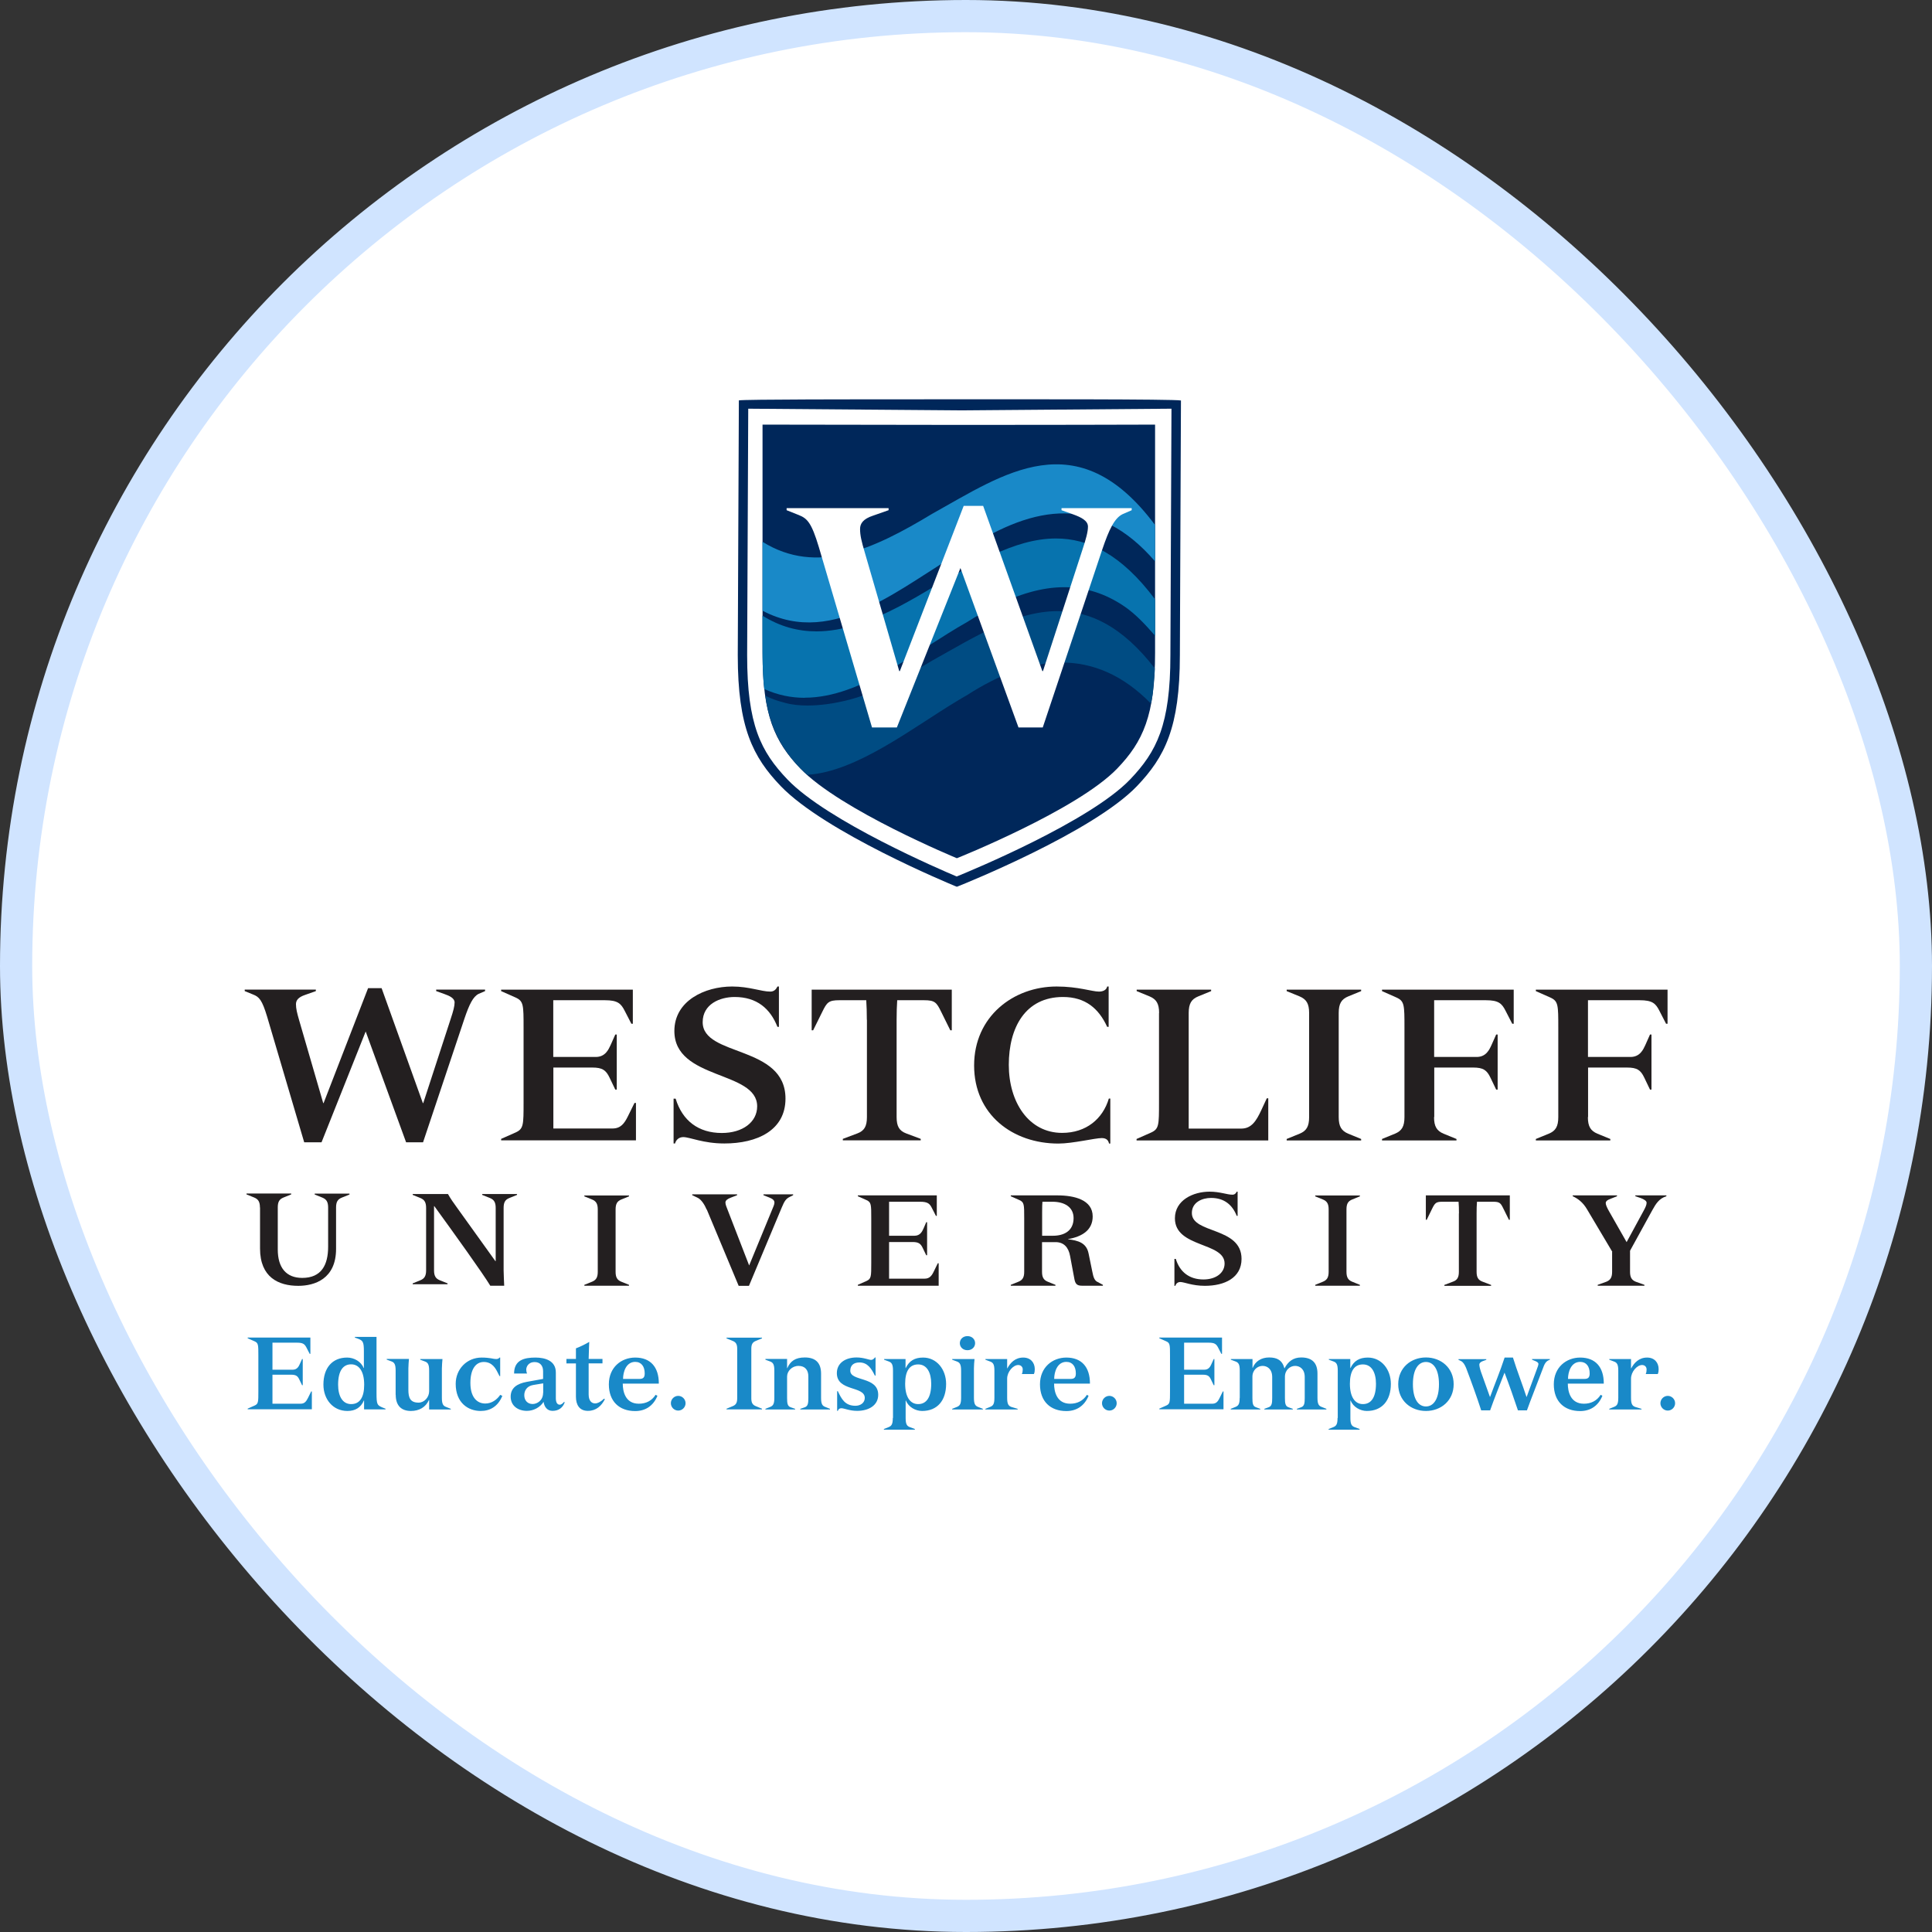 <svg xmlns="http://www.w3.org/2000/svg" width="150" height="150" viewBox="0 0 150 150" fill="none"><rect x="0" y="0" width="150" height="150" fill="#333333" stroke="none"/><rect x="1.25" y="1.25" width="147.5" height="147.5" rx="73.75" fill="white"></rect><rect x="1.25" y="1.25" width="147.5" height="147.5" rx="73.75" stroke="#D0E4FF" stroke-width="2.5"></rect><path d="M90.954 31.761L90.869 50.9C90.869 56.294 89.812 58.382 87.735 60.553C84.616 63.807 75.504 67.582 74.278 68.089C73.075 67.582 64.254 63.807 61.143 60.553C59.066 58.382 58.009 56.294 58.009 50.9L58.093 31.761L74.684 31.891L90.954 31.761Z" fill="white"></path><path d="M74.278 68.842L74.14 68.788C73.734 68.619 64.055 64.613 60.614 61.03C58.453 58.773 57.28 56.487 57.28 50.87L57.365 31.14V31.086C57.794 31.002 66.561 31.002 71.925 31.002C73.021 31.002 73.979 31.002 74.692 31.002C78.906 31.002 91.168 30.979 91.689 31.094V31.148L91.605 50.877C91.605 56.487 90.432 58.773 88.271 61.037C84.83 64.621 74.845 68.627 74.423 68.796L74.285 68.849L74.278 68.842ZM58.093 31.731L58.008 50.87C58.008 56.264 59.066 58.352 61.143 60.523C64.262 63.769 73.075 67.545 74.278 68.051C75.504 67.552 84.615 63.769 87.734 60.523C89.811 58.352 90.869 56.264 90.869 50.87L90.953 31.731L74.684 31.861L58.093 31.731Z" fill="#00275A"></path><path d="M59.203 32.967V50.678C59.203 55.535 60.138 57.577 62.138 59.664C65.242 62.902 74.292 66.632 74.292 66.632C74.292 66.632 83.634 62.902 86.745 59.664C88.745 57.577 89.68 55.535 89.68 50.678V32.967C89.68 32.967 78.676 32.997 74.951 32.99H75.036C71.097 32.99 59.203 32.967 59.203 32.967Z" fill="#00275A"></path><path d="M72.368 39.895C67.808 42.65 63.417 44.691 59.202 42.066V47.415C64.85 50.392 70.138 45.351 75.065 42.581C80.376 39.173 85.204 38.398 89.679 43.586V40.762C83.641 32.666 77.916 36.81 72.368 39.895Z" fill="#1989C8"></path><path d="M62.468 54.177C61.426 54.177 60.384 53.97 59.334 53.494C59.311 53.257 59.288 53.011 59.265 52.75C59.196 51.676 59.196 50.44 59.196 49.159V47.8C60.576 48.66 61.97 49.02 63.388 49.02C65.48 49.02 67.618 48.23 69.795 47.094C70.645 46.649 71.504 46.151 72.37 45.629C75.504 43.879 78.707 41.807 81.987 41.807C84.501 41.807 87.06 43.027 89.681 46.534V49.358C88.876 48.43 88.133 47.655 87.305 47.087C85.788 46.051 84.225 45.59 82.623 45.59C80.868 45.59 79.06 46.143 77.19 47.087C76.493 47.44 75.787 47.854 75.067 48.307C71.182 50.494 66.883 54.17 62.476 54.17" fill="#0773AE"></path><path d="M62.676 60.163C61.227 58.889 60.032 57.147 59.564 54.86C59.503 54.646 59.465 54.224 59.403 54.001C59.947 54.293 60.43 54.431 60.982 54.577C61.511 54.722 62.093 54.776 62.699 54.776C63.679 54.776 64.699 54.623 65.58 54.415C67.802 53.901 70.063 52.689 72.37 51.292C75.519 49.542 78.784 47.447 82.125 47.447C84.6 47.447 87.114 48.599 89.658 51.891C89.658 52.013 89.651 52.129 89.643 52.244C89.559 53.042 89.536 53.993 89.352 54.615C87.183 52.405 84.853 51.438 82.424 51.438C79.995 51.438 77.573 52.366 75.067 53.978C74.822 54.116 74.569 54.262 74.324 54.415C70.829 56.51 66.538 59.917 62.683 60.155" fill="#004C83"></path><path d="M79.075 56.479H80.96L85.581 42.659C86.102 41.124 86.523 40.226 87.159 39.919L87.864 39.612V39.451H82.416V39.612L83.335 39.942C83.925 40.157 84.469 40.418 84.469 40.886C84.469 41.285 84.324 41.83 84.017 42.751L80.975 52.105H80.929L76.331 39.275H74.821L69.863 52.105H69.817L67.127 42.843C66.89 42.037 66.775 41.562 66.775 41.07C66.775 40.648 67.012 40.288 67.786 40.034L68.99 39.612V39.451H61.073V39.612L62.016 39.988C62.675 40.249 63.004 40.579 63.572 42.467L67.702 56.479H69.633L74.568 44.102L79.075 56.479Z" fill="white"></path><path d="M21.162 106.732H22.6C22.972 106.732 23.109 106.824 23.239 107.105L23.452 107.546H23.505V105.515H23.452L23.277 105.903C23.201 106.07 23.079 106.344 22.729 106.344H21.154V104.245H23.064C23.535 104.245 23.657 104.359 23.802 104.64L24.045 105.112H24.098V103.849H19.23V103.902L19.762 104.138C20.059 104.267 20.059 104.412 20.059 105.256V108.01C20.059 108.855 20.059 108.999 19.762 109.129L19.23 109.364V109.418H24.212V108.033H24.159L23.916 108.528C23.779 108.801 23.649 108.984 23.345 108.984H21.154V106.732H21.162ZM26.251 107.508C26.251 106.413 26.647 105.926 27.263 105.926C27.879 105.926 28.275 106.474 28.275 107.508C28.275 108.482 27.94 109.014 27.263 109.014C26.586 109.014 26.251 108.383 26.251 107.508ZM29.233 103.796H27.552V103.849L27.803 103.94C28.183 104.085 28.252 104.199 28.252 104.929V106.207H28.229C28.039 105.713 27.491 105.401 26.951 105.401C25.795 105.401 25.11 106.207 25.11 107.501C25.11 108.619 25.833 109.547 26.974 109.547C27.567 109.547 28.016 109.296 28.252 108.733H28.267V109.425H29.933V109.372L29.682 109.273C29.287 109.098 29.233 109.053 29.233 108.155V103.796ZM30.724 108.292C30.724 109.159 31.188 109.547 31.904 109.547C32.543 109.547 33.052 109.258 33.303 108.695H33.319V109.433H35V109.38L34.635 109.235C34.414 109.151 34.307 109.022 34.307 108.528V106.253C34.307 105.987 34.338 105.736 34.353 105.515H32.626V105.568L32.991 105.705C33.212 105.789 33.319 105.918 33.319 106.413V108.01C33.319 108.49 32.938 108.9 32.497 108.9C31.85 108.9 31.706 108.52 31.706 107.904V106.245C31.706 105.979 31.736 105.728 31.751 105.507H30.024V105.561L30.39 105.698C30.61 105.781 30.717 105.911 30.717 106.405V108.284L30.724 108.292ZM38.842 108.292C38.575 108.68 38.172 108.969 37.678 108.969C37.023 108.969 36.521 108.467 36.521 107.371C36.521 106.276 36.955 105.743 37.563 105.743C38.225 105.743 38.492 106.268 38.644 106.572L38.781 106.839H38.834V105.401H38.781C38.743 105.462 38.651 105.515 38.545 105.515C38.393 105.515 38.271 105.485 38.096 105.454C37.929 105.431 37.723 105.401 37.389 105.401C36.247 105.401 35.38 106.299 35.38 107.44C35.38 108.9 36.331 109.547 37.32 109.547C38.058 109.547 38.667 109.189 39.001 108.375L38.842 108.299V108.292ZM42.166 107.059L40.896 107.288C40.158 107.425 39.648 107.744 39.648 108.436C39.648 109.129 40.196 109.539 40.911 109.539C41.42 109.539 41.93 109.273 42.204 108.839C42.257 109.22 42.478 109.539 42.896 109.539C43.398 109.539 43.703 109.273 43.847 108.87L43.786 108.847C43.733 108.923 43.596 109.06 43.459 109.06C43.269 109.06 43.155 108.893 43.155 108.55V106.557C43.155 105.637 42.311 105.401 41.573 105.401C40.728 105.401 39.914 105.576 39.914 106.641H40.918C40.88 106.542 40.858 106.451 40.858 106.329C40.858 106.177 40.972 105.751 41.512 105.751C41.915 105.751 42.166 106.017 42.166 106.458V107.075V107.059ZM42.166 108.14C42.166 108.741 41.694 109.007 41.352 109.007C40.979 109.007 40.705 108.748 40.705 108.322C40.705 107.98 40.896 107.615 41.398 107.531L42.174 107.402V108.14H42.166ZM43.977 105.857H44.715V108.436C44.715 109.083 44.996 109.539 45.643 109.539C46.289 109.539 46.7 109.151 46.966 108.626L46.89 108.596C46.693 108.801 46.411 108.961 46.206 108.961C45.947 108.961 45.703 108.771 45.703 108.269V105.85H46.776V105.507H45.703C45.719 104.792 45.742 104.389 45.749 104.184C45.445 104.366 45.072 104.549 44.715 104.686V105.507H43.977V105.85V105.857ZM48.374 107.059C48.374 106.504 48.617 105.736 49.317 105.736C49.796 105.736 50.055 106.093 50.055 106.633C50.055 106.938 49.941 107.059 49.652 107.059H48.374ZM51.151 107.409C51.151 106.139 50.504 105.401 49.317 105.401C48.252 105.401 47.271 106.146 47.271 107.478C47.271 108.809 48.085 109.555 49.317 109.555C50.085 109.555 50.717 109.174 51.044 108.368L50.899 108.292C50.899 108.292 50.892 108.292 50.892 108.307C50.595 108.763 50.146 108.984 49.599 108.984C48.541 108.984 48.351 108.018 48.351 107.425H51.135L51.151 107.409ZM52.086 108.946C52.086 109.258 52.345 109.517 52.657 109.517C52.969 109.517 53.227 109.258 53.227 108.946C53.227 108.634 52.969 108.375 52.657 108.375C52.345 108.375 52.086 108.634 52.086 108.946ZM57.236 108.566C57.236 108.908 57.138 109.075 56.886 109.174L56.407 109.372V109.425H59.161V109.372L58.682 109.174C58.431 109.075 58.332 108.908 58.332 108.566V104.716C58.332 104.374 58.431 104.207 58.682 104.108L59.161 103.91V103.857H56.407V103.91L56.886 104.108C57.138 104.207 57.236 104.374 57.236 104.716V108.566ZM59.427 105.515V105.568L59.793 105.705C60.013 105.789 60.12 105.918 60.12 106.413V108.528C60.12 109.022 60.013 109.144 59.793 109.235L59.427 109.38V109.433H61.733V109.38L61.383 109.258C61.139 109.174 61.109 108.946 61.109 108.535V106.877C61.109 106.451 61.489 106.048 61.999 106.048C62.508 106.048 62.76 106.375 62.76 106.862V108.535C62.76 108.946 62.729 109.167 62.493 109.258L62.136 109.38V109.433H64.441V109.38L64.076 109.235C63.855 109.151 63.748 109.022 63.748 108.528V106.649C63.748 105.812 63.322 105.393 62.486 105.393C61.748 105.393 61.36 105.682 61.124 106.223H61.109V105.507H59.427V105.515ZM67.986 105.393H67.933C67.864 105.485 67.758 105.583 67.636 105.583C67.461 105.583 67.058 105.393 66.502 105.393C65.65 105.393 64.973 105.819 64.973 106.61C64.973 108.048 67.141 107.584 67.141 108.535C67.141 108.916 66.807 109.144 66.419 109.144C65.597 109.144 65.331 108.604 65.049 108.01H64.996V109.539H65.049C65.087 109.425 65.163 109.334 65.323 109.334C65.544 109.334 65.947 109.539 66.548 109.539C67.446 109.539 68.184 109.113 68.184 108.292C68.184 106.839 66.016 107.28 66.016 106.42C66.016 106.01 66.274 105.781 66.731 105.781C67.362 105.781 67.659 106.261 67.925 106.801H67.978V105.393H67.986ZM70.276 107.432C70.276 106.458 70.61 105.933 71.287 105.933C71.965 105.933 72.299 106.565 72.299 107.432C72.299 108.528 71.904 109.014 71.287 109.014C70.671 109.014 70.276 108.467 70.276 107.432ZM69.317 110.095C69.317 110.589 69.211 110.711 68.99 110.802L68.625 110.947V111H71.029V110.947L70.641 110.802C70.42 110.719 70.314 110.589 70.314 110.095V108.741H70.337C70.527 109.235 71.075 109.547 71.592 109.547C72.771 109.547 73.456 108.741 73.456 107.447C73.456 106.329 72.733 105.401 71.668 105.401C71.021 105.401 70.588 105.652 70.321 106.215H70.306V105.515H68.64V105.568L69.005 105.705C69.226 105.789 69.332 105.918 69.332 106.413V110.087L69.317 110.095ZM73.927 105.515V105.568L74.292 105.705C74.513 105.789 74.62 105.918 74.62 106.413V108.528C74.62 109.022 74.513 109.144 74.292 109.235L73.927 109.38V109.433H76.308V109.38L75.943 109.235C75.723 109.151 75.616 109.022 75.616 108.528V106.238C75.616 105.994 75.639 105.758 75.662 105.515H73.935H73.927ZM74.521 104.283C74.521 104.587 74.764 104.83 75.114 104.83C75.464 104.83 75.707 104.587 75.707 104.283C75.707 103.978 75.464 103.735 75.114 103.735C74.764 103.735 74.521 103.978 74.521 104.283ZM78.195 105.515H76.506V105.568L76.864 105.705C77.1 105.789 77.206 105.918 77.206 106.413V108.528C77.206 109.022 77.1 109.144 76.864 109.235L76.506 109.38V109.433H79.009V109.38L78.522 109.235C78.302 109.151 78.195 109.022 78.195 108.528V107.037C78.195 106.504 78.659 105.979 79.055 105.979C79.245 105.979 79.405 106.108 79.405 106.321C79.405 106.443 79.389 106.572 79.336 106.679H80.272C80.325 106.572 80.34 106.428 80.34 106.306C80.34 105.789 80.013 105.401 79.443 105.401C78.811 105.401 78.431 105.819 78.21 106.238H78.195V105.515ZM81.847 107.059C81.847 106.504 82.09 105.736 82.79 105.736C83.269 105.736 83.528 106.093 83.528 106.633C83.528 106.938 83.414 107.059 83.125 107.059H81.847ZM84.623 107.409C84.623 106.139 83.977 105.401 82.79 105.401C81.725 105.401 80.744 106.146 80.744 107.478C80.744 108.809 81.558 109.555 82.79 109.555C83.558 109.555 84.19 109.174 84.517 108.368L84.38 108.292C84.38 108.292 84.38 108.292 84.38 108.307C84.083 108.763 83.634 108.984 83.087 108.984C82.029 108.984 81.839 108.018 81.839 107.425H84.623V107.409ZM85.559 108.946C85.559 109.258 85.818 109.517 86.13 109.517C86.442 109.517 86.7 109.258 86.7 108.946C86.7 108.634 86.442 108.375 86.13 108.375C85.818 108.375 85.559 108.634 85.559 108.946ZM91.942 106.732H93.38C93.752 106.732 93.889 106.824 94.019 107.105L94.232 107.546H94.285V105.515H94.232L94.057 105.903C93.981 106.07 93.859 106.344 93.509 106.344H91.934V104.245H93.844C94.315 104.245 94.437 104.359 94.582 104.64L94.825 105.112H94.878V103.849H90.01V103.902L90.542 104.138C90.839 104.267 90.839 104.412 90.839 105.256V108.01C90.839 108.855 90.839 108.999 90.542 109.129L90.01 109.364V109.418H94.992V108.033H94.939L94.696 108.528C94.566 108.801 94.429 108.984 94.125 108.984H91.934V106.732H91.942ZM96.248 108.528C96.248 109.022 96.141 109.144 95.921 109.235L95.555 109.38V109.433H97.845V109.38L97.51 109.258C97.267 109.174 97.237 108.946 97.237 108.535V106.892C97.237 106.367 97.632 106.048 98.028 106.048C98.37 106.048 98.773 106.268 98.773 106.922V108.535C98.773 108.946 98.743 109.167 98.499 109.258L98.165 109.38V109.433H100.371V109.38L100.036 109.258C99.793 109.174 99.762 108.946 99.762 108.535V106.892C99.762 106.367 100.158 106.048 100.553 106.048C100.896 106.048 101.299 106.268 101.299 106.922V108.535C101.299 108.946 101.269 109.167 101.025 109.258L100.69 109.38V109.433H102.98V109.38L102.615 109.235C102.394 109.151 102.288 109.022 102.288 108.528V106.649C102.288 105.812 101.87 105.393 101.025 105.393C100.409 105.393 100.006 105.705 99.724 106.245C99.557 105.606 99.154 105.393 98.537 105.393C97.921 105.393 97.457 105.698 97.259 106.2H97.244V105.515H95.563V105.568L95.928 105.705C96.149 105.789 96.255 105.918 96.255 106.413V108.528H96.248ZM104.806 107.432C104.806 106.458 105.141 105.933 105.818 105.933C106.495 105.933 106.83 106.565 106.83 107.432C106.83 108.528 106.434 109.014 105.818 109.014C105.202 109.014 104.806 108.467 104.806 107.432ZM103.847 110.095C103.847 110.589 103.741 110.711 103.52 110.802L103.155 110.947V111H105.559V110.947L105.171 110.802C104.951 110.719 104.844 110.589 104.844 110.095V108.741H104.867C105.057 109.235 105.605 109.547 106.122 109.547C107.301 109.547 107.986 108.741 107.986 107.447C107.986 106.329 107.263 105.401 106.198 105.401C105.552 105.401 105.118 105.652 104.852 106.215H104.836V105.515H103.17V105.568L103.536 105.705C103.756 105.789 103.863 105.918 103.863 106.413V110.087L103.847 110.095ZM108.557 107.47C108.557 108.741 109.538 109.547 110.709 109.547C111.881 109.547 112.862 108.741 112.862 107.47C112.862 106.2 111.881 105.393 110.709 105.393C109.538 105.393 108.557 106.2 108.557 107.47ZM109.698 107.47C109.698 106.299 110.131 105.743 110.709 105.743C111.288 105.743 111.721 106.299 111.721 107.47C111.721 108.642 111.288 109.197 110.709 109.197C110.131 109.197 109.698 108.642 109.698 107.47ZM118.553 109.494C118.629 109.273 118.72 109.03 118.811 108.794L119.816 106.177C119.953 105.789 120.082 105.66 120.333 105.568V105.515H118.948V105.568L119.207 105.675C119.329 105.728 119.443 105.796 119.443 105.895C119.443 105.979 119.39 106.124 119.298 106.367L118.53 108.452H118.515C118.188 107.455 117.8 106.474 117.465 105.401H116.818C116.476 106.451 116.05 107.47 115.692 108.452H115.677L114.977 106.496C114.894 106.245 114.855 106.055 114.855 105.933C114.855 105.842 114.962 105.736 115.091 105.69L115.396 105.576V105.523H113.235V105.576L113.425 105.667C113.608 105.758 113.714 105.941 113.828 106.207C114.247 107.31 114.65 108.421 115 109.501H115.692C116.035 108.528 116.43 107.554 116.811 106.572C117.183 107.539 117.526 108.528 117.853 109.501H118.553V109.494ZM121.74 107.059C121.74 106.504 121.984 105.736 122.684 105.736C123.163 105.736 123.422 106.093 123.422 106.633C123.422 106.938 123.307 107.059 123.018 107.059H121.74ZM124.517 107.409C124.517 106.139 123.87 105.401 122.684 105.401C121.619 105.401 120.637 106.146 120.637 107.478C120.637 108.809 121.451 109.555 122.684 109.555C123.452 109.555 124.083 109.174 124.41 108.368L124.274 108.292C124.274 108.292 124.266 108.292 124.266 108.307C123.969 108.763 123.52 108.984 122.973 108.984C121.915 108.984 121.725 108.018 121.725 107.425H124.509L124.517 107.409ZM126.632 105.515H124.943V105.568L125.301 105.705C125.536 105.789 125.643 105.918 125.643 106.413V108.528C125.643 109.022 125.536 109.144 125.301 109.235L124.943 109.38V109.433H127.446V109.38L126.959 109.235C126.738 109.151 126.632 109.022 126.632 108.528V107.037C126.632 106.504 127.096 105.979 127.492 105.979C127.682 105.979 127.841 106.108 127.841 106.321C127.841 106.443 127.826 106.572 127.773 106.679H128.709C128.762 106.572 128.777 106.428 128.777 106.306C128.777 105.789 128.45 105.401 127.879 105.401C127.248 105.401 126.868 105.819 126.647 106.238H126.632V105.515ZM128.914 108.946C128.914 109.258 129.173 109.517 129.485 109.517C129.797 109.517 130.055 109.258 130.055 108.946C130.055 108.634 129.797 108.375 129.485 108.375C129.173 108.375 128.914 108.634 128.914 108.946Z" fill="#1989C8"></path><path d="M20.181 93.746C20.181 93.312 20.052 93.107 19.74 92.977L19.139 92.734V92.665H22.608V92.734L22.007 92.977C21.687 93.107 21.566 93.312 21.566 93.746V97.009C21.566 98.44 22.235 99.216 23.467 99.216C24.958 99.216 25.476 98.204 25.476 96.796V93.753C25.476 93.32 25.346 93.114 25.035 92.985L24.433 92.742V92.673H27.134V92.742L26.533 92.985C26.214 93.114 26.092 93.32 26.092 93.753V96.964C26.092 99.292 24.433 99.832 23.155 99.832C21.626 99.832 20.189 99.17 20.189 96.933V93.753L20.181 93.746Z" fill="#231F20"></path><path d="M38.066 99.823C37.488 98.865 35.183 95.655 33.722 93.646H33.699V98.629C33.699 99.063 33.829 99.268 34.141 99.397L34.749 99.641V99.709H32.041V99.641L32.642 99.397C32.954 99.268 33.083 99.063 33.083 98.629V93.783C33.083 93.35 32.954 93.144 32.642 93.015L32.041 92.771V92.703H34.78C34.977 93.06 35.221 93.403 35.487 93.768L38.462 97.914H38.485V93.783C38.485 93.35 38.355 93.144 38.043 93.015L37.435 92.771V92.703H40.143V92.771L39.542 93.015C39.222 93.144 39.101 93.35 39.101 93.783V98.629C39.108 99.078 39.131 99.466 39.146 99.823H38.066Z" fill="#231F20"></path><path d="M46.41 93.897C46.41 93.463 46.281 93.258 45.969 93.129L45.368 92.885V92.817H48.837V92.885L48.236 93.129C47.924 93.258 47.795 93.463 47.795 93.897V98.743C47.795 99.177 47.924 99.382 48.236 99.511L48.837 99.755V99.823H45.368V99.755L45.969 99.511C46.281 99.382 46.41 99.177 46.41 98.743V93.897Z" fill="#231F20"></path><path d="M54.862 93.906C54.725 93.571 54.459 93.13 54.163 92.993L53.744 92.795V92.727H57.228V92.795L56.719 92.993C56.483 93.084 56.323 93.198 56.323 93.366C56.323 93.526 56.414 93.731 56.506 93.967L58.164 98.25L59.937 93.944C60.043 93.685 60.127 93.518 60.127 93.366C60.127 93.198 59.998 93.084 59.754 92.986L59.275 92.795V92.727H61.58V92.795L61.336 92.917C61.025 93.061 60.903 93.252 60.697 93.746L58.149 99.832H57.35L54.878 93.914L54.862 93.906Z" fill="#231F20"></path><path d="M69.028 99.275H71.79C72.17 99.275 72.345 99.047 72.505 98.705L72.809 98.081H72.878V99.823H66.602V99.754L67.271 99.458C67.644 99.29 67.644 99.115 67.644 98.05V94.581C67.644 93.516 67.644 93.341 67.271 93.174L66.602 92.877V92.809H72.733V94.399H72.665L72.36 93.805C72.186 93.448 72.026 93.303 71.432 93.303H69.028V95.943H71.006C71.448 95.943 71.6 95.601 71.699 95.388L71.912 94.893H71.98V97.457H71.912L71.645 96.902C71.478 96.544 71.311 96.43 70.839 96.43H69.028V99.268V99.275Z" fill="#231F20"></path><path d="M85.186 99.519C84.981 99.404 84.89 99.176 84.806 98.728L84.517 97.32C84.35 96.483 83.703 96.316 82.927 96.217V96.202C84.022 96.012 84.836 95.502 84.836 94.444C84.836 93.151 83.406 92.809 82.09 92.809H78.477V92.877L79.146 93.174C79.519 93.341 79.519 93.516 79.519 94.581V98.743C79.519 99.176 79.389 99.382 79.078 99.511L78.477 99.754V99.823H81.946V99.754L81.345 99.511C81.033 99.382 80.903 99.176 80.903 98.743V96.438H81.953C82.6 96.438 82.957 96.848 83.079 97.503L83.406 99.252C83.475 99.64 83.574 99.823 84 99.823H85.628V99.754L85.194 99.519H85.186ZM81.755 95.943H80.911V94.11C80.911 93.699 80.919 93.478 80.934 93.303H81.71C82.645 93.303 83.353 93.714 83.353 94.574C83.353 95.586 82.585 95.943 81.755 95.943Z" fill="#231F20"></path><path d="M91.189 97.739H91.288C91.6 98.766 92.353 99.337 93.433 99.337C94.407 99.337 95.077 98.827 95.077 98.097C95.077 96.423 91.22 96.887 91.22 94.59C91.22 93.182 92.635 92.52 93.913 92.52C94.712 92.52 95.267 92.756 95.685 92.756C95.86 92.756 95.959 92.65 96.02 92.52H96.088V94.4H96.02C95.685 93.555 95.061 93.007 94.027 93.007C93.335 93.007 92.536 93.342 92.536 94.179C92.536 95.807 96.393 95.236 96.393 97.739C96.393 99.215 95.069 99.831 93.548 99.831C92.559 99.831 91.942 99.535 91.638 99.535C91.433 99.535 91.303 99.664 91.25 99.831H91.182V97.739H91.189Z" fill="#231F20"></path><path d="M103.156 93.897C103.156 93.463 103.026 93.258 102.714 93.129L102.113 92.885V92.817H105.582V92.885L104.981 93.129C104.662 93.258 104.54 93.463 104.54 93.897V98.743C104.54 99.177 104.669 99.382 104.981 99.511L105.582 99.755V99.823H102.113V99.755L102.714 99.511C103.026 99.382 103.156 99.177 103.156 98.743V93.897Z" fill="#231F20"></path><path d="M113.273 94.209C113.273 93.874 113.266 93.57 113.243 93.303H111.988C111.486 93.303 111.41 93.402 111.189 93.844L110.771 94.703H110.702V92.809H117.222V94.703H117.153L116.727 93.844C116.514 93.402 116.431 93.303 115.928 93.303H114.673C114.65 93.57 114.643 93.874 114.643 94.209V98.743C114.643 99.176 114.772 99.382 115.092 99.503L115.769 99.762V99.831H112.14V99.762L112.817 99.503C113.137 99.389 113.266 99.176 113.266 98.743V94.209H113.273Z" fill="#231F20"></path><path d="M125.179 97.191L123.216 93.889C122.881 93.319 122.478 93.045 122.105 92.877V92.809H125.544V92.877L125.042 93.075C124.768 93.174 124.669 93.281 124.669 93.41C124.669 93.547 124.776 93.783 124.943 94.072L126.29 96.438L127.59 94.041C127.758 93.737 127.842 93.547 127.842 93.379C127.842 93.243 127.651 93.113 127.377 93.014L126.967 92.877V92.809H129.378V92.877C128.8 93.052 128.549 93.486 128.29 93.95L126.556 97.107V98.743C126.556 99.176 126.685 99.382 126.997 99.511L127.674 99.754V99.823H124.045V99.754L124.722 99.511C125.034 99.382 125.164 99.176 125.164 98.743V97.198L125.179 97.191Z" fill="#231F20"></path><path d="M28.395 80.075L24.964 88.687H23.618L20.742 78.942C20.346 77.626 20.118 77.397 19.654 77.215L19 76.948V76.834H24.523V76.948L23.686 77.245C23.146 77.428 22.979 77.671 22.979 77.968C22.979 78.31 23.062 78.645 23.222 79.2L25.094 85.644H25.124L28.578 76.72H29.628L32.83 85.644H32.861L34.983 79.132C35.196 78.493 35.295 78.112 35.295 77.831C35.295 77.504 34.915 77.321 34.504 77.177L33.865 76.948V76.834H37.661V76.948L37.167 77.161C36.725 77.374 36.429 77.998 36.064 79.071L32.846 88.687H31.529L28.388 80.075H28.395Z" fill="#231F20"></path><path d="M42.948 87.616H47.55C48.189 87.616 48.471 87.235 48.752 86.665L49.262 85.63H49.376V88.536H38.908V88.422L40.026 87.928C40.65 87.646 40.65 87.35 40.65 85.577V79.795C40.65 78.023 40.65 77.726 40.026 77.445L38.908 76.95V76.836H49.133V79.483H49.019L48.509 78.494C48.212 77.901 47.946 77.657 46.965 77.657H42.955V82.062H46.257C46.995 82.062 47.246 81.484 47.406 81.142L47.771 80.32H47.885V84.596H47.771L47.33 83.675C47.048 83.082 46.767 82.884 45.983 82.884H42.963V87.616H42.948Z" fill="#231F20"></path><path d="M52.297 85.302H52.457C52.981 87.014 54.229 87.965 56.04 87.965C57.668 87.965 58.786 87.113 58.786 85.896C58.786 83.104 52.358 83.872 52.358 80.046C52.358 77.695 54.724 76.592 56.846 76.592C58.178 76.592 59.098 76.987 59.806 76.987C60.102 76.987 60.262 76.805 60.361 76.592H60.475V79.726H60.361C59.806 78.311 58.763 77.406 57.036 77.406C55.888 77.406 54.556 77.961 54.556 79.361C54.556 82.069 60.985 81.118 60.985 85.295C60.985 87.76 58.786 88.779 56.237 88.779C54.594 88.779 53.56 88.284 53.05 88.284C52.708 88.284 52.487 88.498 52.411 88.779H52.297V85.295V85.302Z" fill="#231F20"></path><path d="M67.301 79.171C67.301 78.616 67.285 78.106 67.255 77.657H65.171C64.334 77.657 64.204 77.817 63.839 78.563L63.132 79.993H63.018V76.836H73.896V79.993H73.782L73.075 78.563C72.717 77.825 72.58 77.657 71.743 77.657H69.659C69.629 78.099 69.613 78.609 69.613 79.171V86.733C69.613 87.456 69.826 87.798 70.351 87.996L71.485 88.422V88.536H65.437V88.422L66.57 87.996C67.095 87.798 67.308 87.456 67.308 86.733V79.171H67.301Z" fill="#231F20"></path><path d="M86.219 88.786H86.105C86.06 88.573 85.938 88.36 85.542 88.36C85.002 88.36 83.291 88.786 82.172 88.786C78.62 88.786 75.63 86.535 75.63 82.723C75.63 78.912 78.688 76.592 82.035 76.592C83.709 76.592 84.782 76.987 85.322 76.987C85.603 76.987 85.9 76.888 85.961 76.592H86.075V79.726H85.961C85.307 78.296 84.264 77.406 82.53 77.406C79.601 77.406 78.323 79.787 78.323 82.677C78.323 85.568 79.867 87.957 82.461 87.957C84.333 87.957 85.618 86.869 86.09 85.294H86.204V88.779L86.219 88.786Z" fill="#231F20"></path><path d="M89.993 78.647C89.993 77.924 89.78 77.582 89.255 77.361L88.251 76.95V76.836H94.032V76.95L93.028 77.361C92.503 77.574 92.29 77.924 92.29 78.647V87.623H96.383C97.174 87.623 97.547 87 97.912 86.224L98.353 85.273H98.468V88.544H88.243V88.43L89.362 87.935C89.985 87.654 89.985 87.357 89.985 85.585V78.647H89.993Z" fill="#231F20"></path><path d="M101.64 78.647C101.64 77.924 101.427 77.582 100.902 77.361L99.897 76.95V76.836H105.679V76.95L104.675 77.361C104.15 77.574 103.937 77.924 103.937 78.647V86.733C103.937 87.456 104.15 87.798 104.675 88.019L105.679 88.43V88.544H99.897V88.43L100.902 88.019C101.427 87.806 101.64 87.464 101.64 86.733V78.647Z" fill="#231F20"></path><path d="M111.339 86.733C111.339 87.456 111.552 87.798 112.077 88.019L113.081 88.43V88.544H107.3V88.43L108.304 88.019C108.829 87.806 109.042 87.464 109.042 86.733V79.795C109.042 78.023 109.042 77.726 108.418 77.445L107.3 76.95V76.836H117.524V79.483H117.41L116.9 78.494C116.604 77.901 116.345 77.657 115.356 77.657H111.347V82.062H114.649C115.387 82.062 115.638 81.484 115.797 81.142L116.163 80.32H116.277V84.596H116.163L115.721 83.675C115.44 83.082 115.158 82.884 114.375 82.884H111.355V86.726L111.339 86.733Z" fill="#231F20"></path><path d="M123.283 86.733C123.283 87.456 123.496 87.798 124.021 88.019L125.025 88.43V88.544H119.243V88.43L120.247 88.019C120.772 87.806 120.985 87.464 120.985 86.733V79.795C120.985 78.023 120.985 77.726 120.361 77.445L119.243 76.95V76.836H129.468V79.483H129.353L128.844 78.494C128.547 77.901 128.288 77.657 127.299 77.657H123.29V82.062H126.592C127.33 82.062 127.581 81.484 127.741 81.142L128.106 80.32H128.22V84.596H128.106L127.665 83.675C127.383 83.082 127.109 82.884 126.318 82.884H123.298V86.726L123.283 86.733Z" fill="#231F20"></path></svg>